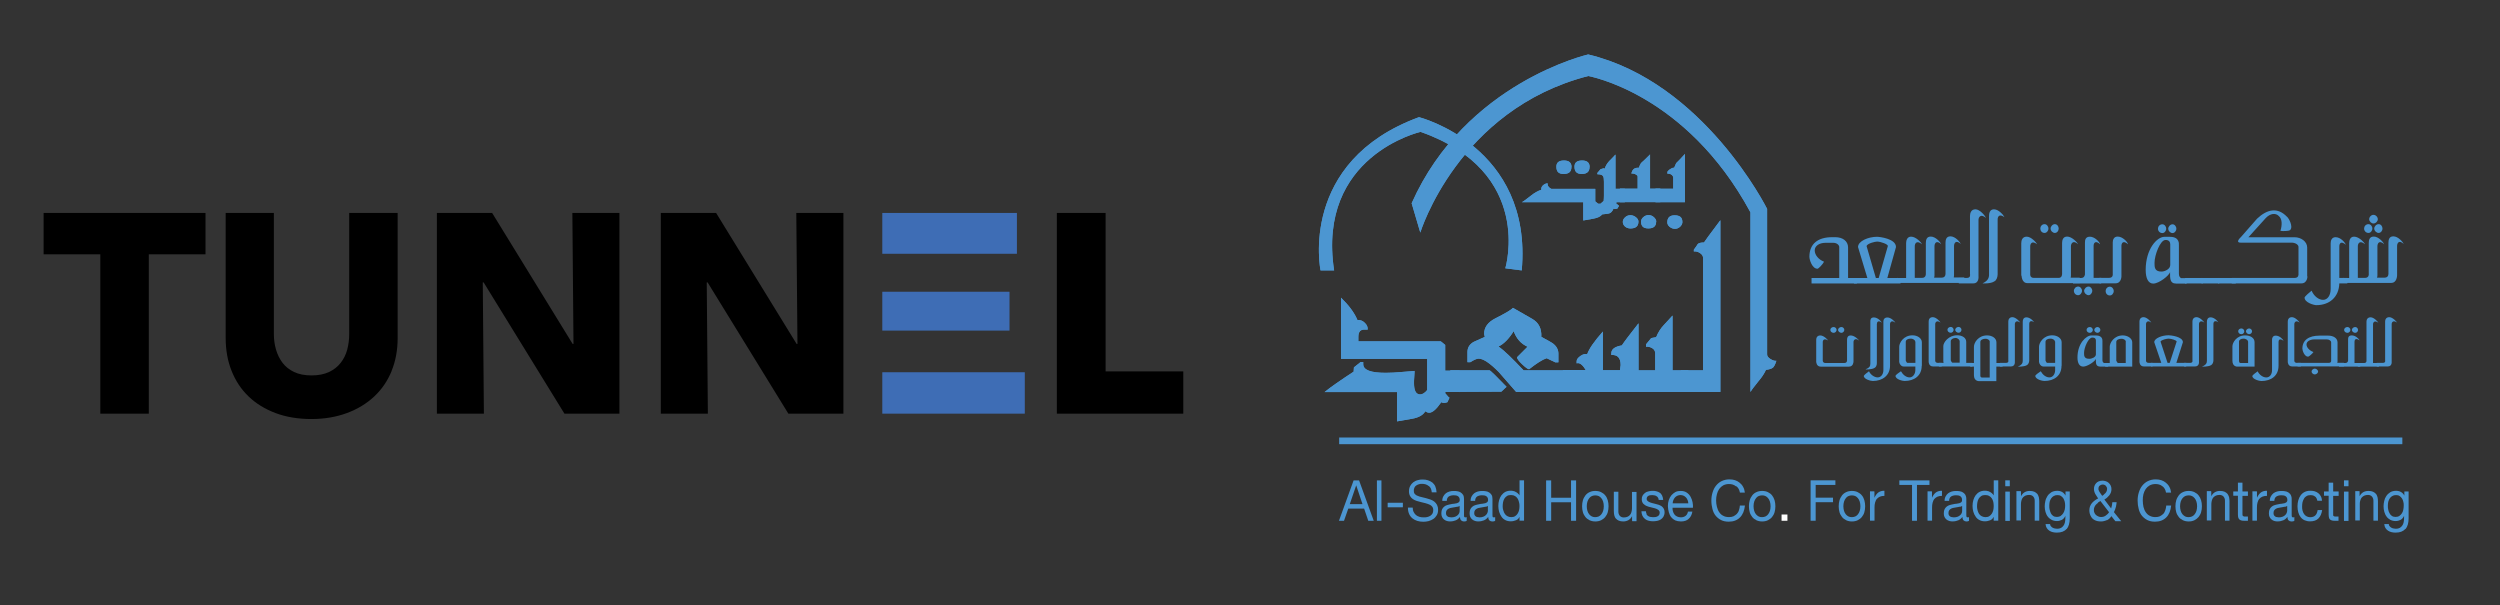 <?xml version="1.0" encoding="UTF-8"?><svg id="Layer_3" xmlns="http://www.w3.org/2000/svg" viewBox="0 0 557.77 135"><rect x="0" y="0" width="557.77" height="135" fill="#333333" stroke="none"/><defs><style>.cls-1,.cls-2,.cls-3,.cls-4{stroke-width:0px;}.cls-2{fill:#4c96d1;}.cls-3{fill:#3e6db5;}.cls-4{fill:#fff;}</style></defs><polygon class="cls-1" points="9.73 47.51 9.73 56.74 22.38 56.74 22.38 92.29 33.2 92.29 33.2 56.74 45.85 56.74 45.85 47.51 9.73 47.51"/><polygon class="cls-1" points="235.79 92.29 235.79 47.51 246.67 47.51 246.67 82.86 264 82.86 264 92.29 235.79 92.29"/><path class="cls-1" d="M87.38,82.77c-.91,2.21-2.2,4.11-3.89,5.69-1.69,1.58-3.72,2.82-6.1,3.7s-5.03,1.33-7.94,1.33-5.61-.44-7.97-1.33-4.37-2.12-6.01-3.7c-1.65-1.58-2.91-3.48-3.79-5.69-.89-2.21-1.33-4.67-1.33-7.37v-27.89h10.75v27.01c0,1.22.16,2.38.48,3.48.32,1.1.8,2.08,1.45,2.94.65.87,1.52,1.55,2.59,2.06,1.07.51,2.37.76,3.89.76s2.82-.26,3.89-.76,1.95-1.19,2.62-2.06c.67-.86,1.16-1.84,1.45-2.94s.44-2.26.44-3.48v-27.01h10.81v27.89c0,2.7-.45,5.15-1.36,7.37"/><polygon class="cls-1" points="125.93 92.29 107.9 63 107.71 63 107.96 92.29 97.47 92.29 97.47 47.51 109.8 47.51 127.76 76.73 127.95 76.73 127.7 47.51 138.2 47.51 138.2 92.29 125.93 92.29"/><polygon class="cls-1" points="175.89 92.29 157.87 63 157.68 63 157.93 92.29 147.43 92.29 147.43 47.51 159.77 47.51 177.73 76.73 177.92 76.73 177.66 47.51 188.17 47.51 188.17 92.29 175.89 92.29"/><rect class="cls-3" x="196.85" y="65.09" width="28.38" height="8.67"/><rect class="cls-3" x="196.85" y="83.05" width="31.79" height="9.24"/><rect class="cls-3" x="196.85" y="47.51" width="30.03" height="9.11"/><rect class="cls-2" x="298.78" y="97.61" width="237.2" height="1.49"/><path class="cls-2" d="M362.52,45.11h-1.87s-.09.21-.06.3c.12.12.33.27.63.51l-.39.63-.57.09-.27-.09c-.24.59-.57.95-.98,1.07-.15.06-.69.12-1.55.21-.33.45-.95.77-1.93.95-.75.15-1.51.27-2.29.41v-4.07h-13.7c.36-.18,1.04-.69,2.05-1.49.8-.63,1.57-1.07,2.29-1.28v-.12c-.03-.33.09-.63.39-.89.3-.27.63-.41,1.01-.45v.18c0,.41.27.77.83,1.07h9.81v2.79l.65.53h.51l.71-.63c.03-.3.06-.71.06-1.22v-3.06c0-.65-.06-1.04-.18-1.22-.15-.3-.57-.45-1.28-.45v-.3l.71-.83.71-.21.24.09c.12-.53.45-1.1.98-1.69.47-.47.95-.95,1.4-1.46v7.64h2.08v3-.03h0ZM350.6,37.26c0,1.04-.57,1.55-1.73,1.55s-1.63-.53-1.63-1.63c0-.92.57-1.37,1.69-1.37s1.69.47,1.69,1.46h-.03,0ZM354.64,37.26c0,1.04-.59,1.55-1.73,1.55s-1.63-.53-1.63-1.63c0-.92.57-1.37,1.69-1.37s1.69.47,1.69,1.46h-.03,0Z"/><path class="cls-2" d="M370.43,42.1v3h-9.01v-3h3.95v-2.71c0-.18-.15-.33-.41-.47s-.51-.21-.71-.21h-.27c.18-.86.65-1.28,1.43-1.28h.24c.06-.24.21-.59.47-1.04.47-.41,1.13-1.04,2.02-1.93v7.64h2.35-.06,0ZM365.55,49.42c0,1.04-.59,1.55-1.79,1.55-.47,0-.86-.15-1.19-.41-.33-.3-.51-.65-.51-1.04s.18-.75.51-1.04c.36-.33.75-.47,1.19-.47s.83.15,1.22.45.57.63.57.98h0ZM369.5,49.45c0,1.01-.57,1.51-1.73,1.51s-1.63-.51-1.63-1.51c0-.39.15-.71.51-1.01.33-.3.71-.45,1.16-.45s.83.15,1.19.47c.36.33.53.65.53,1.01l-.03-.03h0Z"/><path class="cls-2" d="M375.93,45.11h-6.57v-3h3.95v-2.44c0-.3-.15-.53-.41-.71-.27-.18-.57-.24-.89-.21v-.33c0-.18.18-.36.53-.63.36-.24.63-.36.8-.36s.24,0,.18,0c.09-.24.24-.59.45-1.04.45-.41,1.13-1.13,1.96-2.05v10.76h0ZM375.36,49.51c0,.39-.18.75-.51,1.07-.36.33-.75.47-1.16.47s-.83-.15-1.19-.45c-.36-.3-.51-.63-.51-1.01,0-1.01.53-1.55,1.63-1.55,1.16,0,1.73.47,1.73,1.46h0Z"/><path class="cls-2" d="M325.57,87.44h-3.09l-.06.27c.57.69.86,1.01.98,1.01l-.47,1.01c-.57.21-1.01.21-1.37,0-1.07,1.55-1.96,2.35-2.67,2.35-.33,0-.63-.12-.89-.33-.47.83-1.43,1.4-2.91,1.67l-3.39.59v-6.54h-16.17c1.37-1.13,3.54-2.62,6.48-4.55l.06-.95,1.49-1.19h.59v.47c0,1.31,1.67,1.93,5.02,1.93,1.01,0,2.29-.06,3.87-.21,1.57-.15,2.41-.21,2.56-.21,0,.15,0,.53-.06,1.22s-.06,1.19-.06,1.55c0,1.63.45,2.47,1.37,2.47.51,0,1.04-.33,1.57-.98v-6.96h-19.23v-13.64c1.75,1.69,2.97,3.33,3.66,4.97h.21c.53,0,1.04.21,1.49.69.45.45.63.92.59,1.46h-.57c-1.01-.09-1.51.45-1.51,1.61v1.01h18.4l.98.8v5.74h3.18v4.82l-.03-.06h0Z"/><path class="cls-2" d="M336.12,86.31s-.47.39-1.16,1.07l-11.38.06v-4.82h8.74c.24.06,1.49,1.28,3.81,3.69ZM350.6,87.44h-12.34c-2.17-2.5-3.45-3.95-3.87-4.43-1.96-1.99-3.48-3-4.49-3-.41,0-1.04.27-1.87.8h-.63v-2.26c0-.98.45-1.73,1.37-2.26.83-.36,1.67-.75,2.5-1.13l-.15-.65c0-1.49.83-2.62,2.5-3.48,2.29-1.16,3.6-1.93,3.93-2.35,1.43.8,2.85,1.63,4.31,2.47s2.11,2.17,2.02,4.01c1.43.77,2.26,1.22,2.5,1.4.86.63,1.31,1.4,1.31,2.35v1.93h-.69l-1.93-.92c-.92.3-2.23,1.13-3.93,2.47-.27-.03-.8-.41-1.55-1.13s-1.13-1.22-1.13-1.55c.51-.53,1.28-1.31,2.35-2.35-1.46-.65-2.5-1.81-3.09-3.48-1.1,1.75-2.23,2.89-3.39,3.42,1.25.89,3.09,2.67,5.59,5.32h10.7v4.82h-.03Z"/><path class="cls-2" d="M354.35,87.44h-5.65v-4.88h5.65v4.88Z"/><path class="cls-2" d="M376.67,87.44h-22.83v-4.82c-.75-1.25-1.43-1.79-2.08-1.55v-.47c0-.41.3-.8.86-1.19s1.07-.51,1.49-.39c.45-1.25,1.63-2.94,3.51-5.05v8.62h3.81l.15-1.13c0-1.61-.69-2.35-2.08-2.26v-.39c0-.89.77-1.49,2.35-1.75.45-.71,1.69-2.35,3.72-4.93v10.5h3.72v-3.81c0-.47-.21-.86-.65-1.13s-.92-.39-1.4-.33v-.53l1.16-1.4,1.1-.21c.45-1.07,1.01-1.96,1.67-2.65s1.31-1.43,1.99-2.17v12.22h3.51v4.82h.03Z"/><path class="cls-2" d="M383.83,87.44h-8.83v-4.82h4.97v-25.06c0-.45-.24-.8-.69-1.1-.45-.3-.92-.41-1.37-.36v-.39c.33-.45.63-.86.89-1.28.24-.21.69-.33,1.37-.33.15-.27,1.37-1.93,3.66-4.97v38.32-.03h0Z"/><path class="cls-2" d="M390.52,47.34c-14.39-26.61-36.18-30.38-36.18-30.38-29.07,7.49-37.46,34.93-37.46,34.93l-1.93-6.54c11.98-26.93,39.39-33.2,39.39-33.2,25.83,6.18,39.92,34.46,39.92,34.46v32.49c0,.36.24.69.75,1.01.51.3.95.45,1.31.39-.24.77-.47,1.25-.75,1.51-.27.24-.8.41-1.57.51-.36.8-.92,1.67-1.67,2.53-.86,1.07-1.49,1.87-1.79,2.41v-40.1h-.03Z"/><path class="cls-2" d="M297.68,60.33h-3.06s-4.99-24.29,21.97-34.19c0,0,25.39,6.45,22.92,34.19l-3.66-.47s6.51-21.52-18.91-30.44c0,0-23.19,5.29-19.29,30.92h.03Z"/><path class="cls-2" d="M303.22,107.18l3.27,9.01h-1.22l-.92-2.71h-3.54l-.95,2.71h-1.13l3.27-9.01h1.25-.03ZM303.98,112.47l-1.4-4.19h0l-1.43,4.19h2.85-.03Z"/><path class="cls-2" d="M308.21,107.18v9.01h-1.01v-9.01h1.01Z"/><path class="cls-2" d="M312.99,112.17v1.01h-3.39v-1.01h3.39Z"/><path class="cls-2" d="M318.7,108.4c-.36-.3-.83-.45-1.43-.45-.24,0-.47,0-.69.09-.24.06-.41.15-.59.27-.18.12-.33.27-.41.47-.12.21-.15.45-.15.75,0,.27.06.51.24.69.15.18.36.33.63.41.27.12.53.21.86.27s.65.15.98.24c.33.09.65.18.98.3.33.12.63.27.86.45.27.21.45.45.63.75.15.3.24.65.24,1.1,0,.47-.09.89-.3,1.22-.21.33-.45.63-.77.83s-.65.36-1.04.47c-.39.09-.77.15-1.16.15-.47,0-.92-.06-1.34-.18-.41-.12-.8-.33-1.1-.57-.33-.27-.57-.59-.75-.98-.18-.41-.27-.86-.27-1.43h1.07c0,.39.06.71.21.98.12.27.33.51.53.69.21.18.47.3.77.39s.59.12.92.12c.24,0,.51,0,.77-.06s.47-.15.69-.27.36-.3.51-.51c.12-.21.18-.47.18-.8,0-.3-.09-.57-.24-.75-.15-.21-.36-.36-.63-.47s-.53-.21-.86-.3c-.33-.06-.65-.15-.98-.24-.33-.09-.65-.18-.98-.27-.33-.12-.63-.24-.86-.41-.27-.18-.45-.39-.63-.69-.15-.27-.24-.63-.24-1.04,0-.45.09-.83.27-1.19.18-.33.39-.59.69-.83.3-.21.63-.39.98-.47.36-.12.75-.15,1.13-.15.45,0,.83.06,1.19.18s.69.3.98.51c.27.24.51.53.65.89s.24.77.27,1.28h-1.07c-.06-.65-.27-1.13-.65-1.4l-.09-.03h0Z"/><path class="cls-2" d="M326.61,116.33c-.27,0-.47-.09-.63-.24-.15-.15-.24-.41-.24-.77-.27.36-.59.63-.95.77s-.75.24-1.19.24c-.27,0-.53,0-.77-.09-.24-.06-.45-.18-.65-.33-.18-.15-.33-.33-.45-.57-.12-.24-.15-.51-.15-.83,0-.39.06-.69.18-.92s.27-.41.47-.57.41-.27.65-.33.51-.15.75-.18c.27-.06.53-.12.77-.12.24-.03.47-.09.65-.12.18-.06.33-.15.45-.24.12-.12.18-.27.18-.45,0-.24-.03-.41-.12-.57s-.18-.24-.33-.33c-.12-.09-.27-.12-.45-.15-.15,0-.33-.03-.47-.03-.41,0-.77.09-1.07.27-.27.18-.45.51-.45.98h-1.01c0-.41.09-.75.24-1.01s.33-.51.57-.69.51-.3.8-.39c.3-.09.63-.12.95-.12.27,0,.53,0,.8.06.27.03.51.12.75.27.21.12.39.33.53.53.15.24.21.53.21.92v3.36c0,.24,0,.45.03.57,0,.12.12.18.27.18.09,0,.18,0,.3-.06v.83c-.18.12-.41.15-.71.15l.09-.06h0ZM325.21,113.04c-.21.06-.41.09-.65.12-.24.03-.45.06-.69.12-.24.03-.41.09-.63.18-.18.09-.33.21-.45.36s-.18.39-.18.65c0,.18.03.33.09.45.06.12.15.21.27.3s.24.15.39.15c.15.03.3.06.45.06.33,0,.63-.06.86-.15s.41-.21.57-.36c.15-.15.27-.3.33-.47.06-.18.09-.33.09-.47v-1.1s-.3.18-.51.21l.06-.03h0Z"/><path class="cls-2" d="M332.91,116.33c-.27,0-.47-.09-.63-.24-.15-.15-.24-.41-.24-.77-.27.36-.59.63-.95.77s-.77.24-1.19.24c-.27,0-.53,0-.77-.09-.24-.06-.45-.18-.65-.33-.18-.15-.33-.33-.45-.57-.12-.24-.15-.51-.15-.83,0-.39.06-.69.18-.92s.27-.41.47-.57c.18-.15.41-.27.65-.33s.51-.15.77-.18c.27-.06.53-.12.77-.12.24-.03.47-.09.65-.12.18-.06.33-.15.45-.24.12-.12.18-.27.18-.45,0-.24-.03-.41-.12-.57s-.18-.24-.33-.33c-.12-.09-.27-.12-.45-.15-.15,0-.33-.03-.47-.03-.41,0-.77.09-1.07.27-.27.18-.45.51-.45.98h-1.01c0-.41.09-.75.24-1.01s.33-.51.57-.69.51-.3.8-.39c.3-.09.63-.12.95-.12.27,0,.53,0,.83.06.27.03.51.12.75.27.21.12.39.33.53.53.15.24.21.53.21.92v3.36c0,.24,0,.45.03.57,0,.12.12.18.27.18.09,0,.18,0,.3-.06v.83c-.18.12-.41.15-.71.15l.03-.06h0ZM331.51,113.04c-.21.06-.41.09-.65.12-.21.03-.45.06-.69.12-.24.03-.45.09-.63.18-.18.09-.33.21-.45.36s-.18.39-.18.65c0,.18.03.33.09.45.06.12.15.21.27.3s.24.15.39.15c.15.03.3.06.45.06.33,0,.63-.06.83-.15.24-.09.41-.21.57-.36.15-.15.27-.3.33-.47.06-.18.12-.33.12-.47v-1.1s-.3.18-.51.21l.06-.03h0Z"/><path class="cls-2" d="M339.01,116.19v-.89h0c-.15.36-.41.63-.77.77s-.75.24-1.16.24c-.47,0-.89-.09-1.22-.27-.36-.18-.63-.41-.86-.75s-.41-.69-.53-1.1-.18-.86-.18-1.31.06-.89.18-1.31c.12-.41.3-.77.51-1.07.24-.3.53-.57.86-.75.36-.18.75-.27,1.22-.27.15,0,.33,0,.51.06.18,0,.36.09.53.18.18.09.36.18.51.33.15.12.3.3.41.47h0v-3.36h1.01v9.01h-1.01ZM335.41,113.87c.06.3.18.53.33.77s.36.41.59.53.51.21.83.21.63-.06.86-.21.41-.33.57-.57c.15-.24.27-.51.33-.8.06-.3.09-.59.09-.89,0-.33-.03-.63-.12-.92-.06-.3-.18-.57-.33-.8-.15-.24-.36-.41-.59-.53-.24-.15-.53-.21-.89-.21s-.63.06-.86.21-.41.33-.57.57c-.15.24-.24.51-.3.8-.06.3-.09.63-.09.92s.03.59.12.89l.03.03h0Z"/><path class="cls-2" d="M346.08,107.18v3.87h4.43v-3.87h1.13v9.01h-1.13v-4.13h-4.43v4.13h-1.13v-9.01h1.13Z"/><path class="cls-2" d="M353.16,111.61c.12-.41.33-.77.57-1.1.24-.3.57-.57.92-.71.36-.18.8-.27,1.28-.27s.92.09,1.28.27.69.41.92.71c.27.3.45.69.57,1.1s.18.86.18,1.34-.06.92-.18,1.34c-.12.41-.33.77-.57,1.07-.24.3-.57.53-.92.71-.36.18-.8.27-1.28.27s-.89-.09-1.28-.27c-.36-.18-.69-.41-.92-.71-.24-.3-.45-.65-.57-1.07s-.18-.86-.18-1.34.06-.92.18-1.34ZM354.17,113.99c.09.3.24.57.41.77s.36.36.59.47.47.15.75.15.51-.06.75-.15c.24-.12.45-.27.59-.47.18-.21.3-.47.41-.77.09-.3.15-.65.15-1.04s-.06-.75-.15-1.04c-.09-.3-.24-.57-.41-.77s-.39-.39-.59-.47-.47-.15-.75-.15-.51.06-.75.15c-.24.12-.45.27-.59.47-.18.21-.3.47-.41.77-.09.3-.15.65-.15,1.04s.06.75.15,1.04Z"/><path class="cls-2" d="M364.13,116.19v-1.04h0c-.21.41-.47.69-.8.89-.33.18-.71.3-1.16.3-.39,0-.75-.06-1.01-.18s-.47-.27-.65-.47-.27-.45-.36-.75c-.06-.3-.09-.63-.09-.95v-4.28h1.01v4.43c0,.39.12.71.33.95.21.24.53.36.89.36.3,0,.57-.06.8-.15s.41-.24.57-.41c.15-.18.27-.39.33-.65s.12-.51.12-.8v-3.69h1.01v6.54h-.95l-.03-.09h0Z"/><path class="cls-2" d="M367.34,114.73c.09.15.21.3.36.39.15.09.33.18.51.21s.39.06.59.06c.15,0,.33,0,.51-.03.18,0,.33-.09.47-.15s.27-.15.36-.3c.09-.12.15-.3.15-.51,0-.27-.09-.47-.3-.63s-.45-.27-.75-.36-.63-.18-.95-.24c-.36-.06-.65-.18-.95-.3-.3-.12-.53-.33-.75-.53-.18-.24-.3-.57-.3-.98,0-.33.06-.59.21-.83.15-.24.33-.41.53-.57s.45-.27.75-.33c.27-.06.53-.12.8-.12.36,0,.65,0,.95.09.3.06.53.18.77.33s.39.36.53.63c.12.27.21.59.24.98h-1.01c0-.21-.06-.39-.15-.51-.09-.15-.21-.27-.33-.33-.12-.09-.27-.15-.45-.18-.15-.03-.33-.06-.47-.06s-.3,0-.45.03c-.15,0-.3.06-.41.12-.12.06-.24.15-.3.27s-.12.24-.12.41.06.33.18.45.27.21.47.3c.18.09.39.15.63.21l.71.18c.24.06.51.12.75.21s.45.21.63.33c.18.15.33.33.45.53s.18.47.18.77c0,.39-.09.71-.24.98s-.36.47-.59.63-.53.27-.83.33-.63.09-.92.09c-.33,0-.65-.03-.98-.12-.3-.06-.57-.21-.8-.39s-.41-.39-.57-.69c-.15-.3-.21-.63-.24-1.04h1.01c0,.24.06.45.15.59l-.03.06v.02Z"/><path class="cls-2" d="M376.76,115.77c-.45.39-1.01.57-1.73.57-.47,0-.92-.09-1.28-.24-.36-.18-.65-.41-.89-.71s-.41-.69-.53-1.1-.18-.89-.21-1.37c0-.51.06-.95.21-1.37s.33-.77.59-1.07c.27-.3.57-.53.89-.71.36-.18.75-.24,1.16-.24.53,0,.98.12,1.34.36s.63.53.86.92c.21.39.36.77.45,1.22s.12.86.09,1.25h-4.55c0,.3,0,.57.09.8.06.27.18.47.33.69.15.21.36.36.59.47s.53.18.86.18c.41,0,.77-.12,1.04-.33s.45-.53.53-.95h.98c-.12.75-.41,1.28-.89,1.67l.06-.03h0ZM376.52,111.58c-.09-.24-.21-.41-.36-.59-.15-.15-.33-.3-.53-.39s-.45-.15-.69-.15-.51.06-.71.15-.39.24-.53.39c-.15.18-.27.36-.36.59-.09.21-.15.45-.15.71h3.48c0-.24-.06-.51-.15-.71h0Z"/><path class="cls-2" d="M387.25,108.46c-.41-.33-.92-.47-1.51-.47-.51,0-.92.12-1.28.3-.36.21-.65.47-.89.8-.24.36-.41.75-.51,1.16-.12.45-.18.89-.18,1.37,0,.51.06,1.01.18,1.46s.27.86.51,1.19c.24.36.53.63.89.8.36.21.8.3,1.31.3.36,0,.69-.06.98-.18.3-.15.53-.33.75-.53.21-.24.39-.51.47-.83.12-.33.18-.65.21-1.04h1.13c-.12,1.13-.47,2.02-1.1,2.65s-1.46.95-2.53.95c-.65,0-1.22-.12-1.69-.36s-.89-.57-1.22-.98c-.33-.41-.57-.92-.71-1.49s-.24-1.19-.24-1.85.09-1.28.27-1.85.41-1.07.77-1.51c.33-.41.75-.77,1.25-1.01s1.07-.39,1.73-.39c.45,0,.86.06,1.25.18s.75.33,1.04.57c.3.24.57.53.77.92.21.36.33.77.39,1.28h-1.1c-.12-.65-.39-1.13-.83-1.43h-.09,0Z"/><path class="cls-2" d="M390.38,111.61c.12-.41.33-.77.57-1.1.24-.3.57-.57.92-.71.36-.18.8-.27,1.28-.27s.92.09,1.28.27.69.41.92.71c.24.3.45.69.57,1.1.12.41.18.86.18,1.34s-.06.92-.18,1.34-.33.77-.57,1.07c-.24.3-.57.53-.92.71-.36.18-.8.27-1.28.27s-.89-.09-1.28-.27c-.36-.18-.69-.41-.92-.71-.24-.3-.45-.65-.57-1.07-.12-.41-.18-.86-.18-1.34s.06-.92.18-1.34h0ZM391.38,113.99c.09.3.24.57.41.77.18.21.39.36.59.47.24.12.47.15.75.15s.51-.06.75-.15c.24-.12.45-.27.59-.47.18-.21.3-.47.41-.77.09-.3.15-.65.15-1.04s-.06-.75-.15-1.04-.24-.57-.41-.77c-.18-.21-.39-.39-.59-.47-.24-.12-.47-.15-.75-.15s-.51.06-.75.15-.45.27-.59.47c-.18.21-.3.47-.41.77-.09.3-.15.65-.15,1.04s.06.75.15,1.04h0Z"/><path class="cls-4" d="M398.79,114.79v1.4h-1.31v-1.4h1.31Z"/><path class="cls-2" d="M409.49,107.18v1.01h-4.4v2.85h3.87v1.01h-3.87v4.13h-1.13v-9.01h5.53,0Z"/><path class="cls-2" d="M410.41,111.61c.12-.41.33-.77.57-1.1.24-.3.57-.57.92-.71.36-.18.8-.27,1.28-.27s.92.09,1.28.27.69.41.92.71c.27.3.45.69.57,1.1.12.41.18.86.18,1.34s-.06.92-.18,1.34-.33.77-.57,1.07c-.24.3-.57.53-.92.71-.36.18-.8.27-1.28.27s-.89-.09-1.28-.27c-.36-.18-.69-.41-.92-.71s-.45-.65-.57-1.07c-.12-.41-.18-.86-.18-1.34s.06-.92.18-1.34ZM411.42,113.99c.09.3.24.57.41.77.18.21.36.36.59.47s.47.15.75.15.51-.06.75-.15c.24-.12.45-.27.59-.47.18-.21.3-.47.41-.77.09-.3.15-.65.15-1.04s-.06-.75-.15-1.04-.24-.57-.41-.77c-.18-.21-.39-.39-.59-.47s-.47-.15-.75-.15-.51.06-.75.15-.45.27-.59.47c-.18.21-.3.47-.41.77-.09.3-.15.65-.15,1.04s.06.75.15,1.04Z"/><path class="cls-2" d="M418.2,109.68v1.37h0c.24-.53.53-.92.89-1.19.36-.24.8-.39,1.34-.36v1.13c-.39,0-.75.06-1.01.18s-.51.3-.69.51-.3.51-.39.83-.12.69-.12,1.1v2.91h-1.01v-6.54h.95l.03.06h0Z"/><path class="cls-2" d="M423.76,108.19v-1.01h6.72v1.01h-2.79v8h-1.1v-8h-2.83,0Z"/><path class="cls-2" d="M431.04,109.68v1.37h0c.24-.53.53-.92.89-1.19.36-.24.8-.39,1.34-.36v1.13c-.39,0-.75.06-1.01.18s-.51.3-.69.51-.3.51-.39.83-.12.69-.12,1.1v2.91h-1.01v-6.54h.95l.03.06h0Z"/><path class="cls-2" d="M438.71,116.33c-.27,0-.47-.09-.63-.24s-.24-.41-.24-.77c-.27.36-.59.63-.95.77s-.75.24-1.19.24c-.27,0-.53,0-.77-.09-.24-.06-.45-.18-.65-.33-.18-.15-.33-.33-.45-.57-.12-.24-.15-.51-.15-.83,0-.39.06-.69.18-.92s.27-.41.47-.57.41-.27.65-.33.51-.15.75-.18c.27-.06.53-.12.77-.12.24-.03.47-.09.65-.12.18-.06.33-.15.45-.24.12-.12.15-.27.15-.45,0-.24-.03-.41-.12-.57-.09-.15-.18-.24-.33-.33-.12-.09-.27-.12-.45-.15-.15,0-.33-.03-.47-.03-.41,0-.77.09-1.07.27-.27.18-.45.51-.45.98h-1.01c0-.41.09-.75.24-1.01.15-.27.33-.51.57-.69.24-.18.51-.3.8-.39.3-.09.63-.12.95-.12.27,0,.53,0,.8.06.27.03.51.12.75.27.21.12.39.33.53.53.12.24.21.53.21.92v3.36c0,.24,0,.45.03.57s.12.18.27.18c.09,0,.18,0,.3-.06v.83c-.18.12-.41.15-.71.15l.12-.06h0ZM437.32,113.04c-.21.06-.41.09-.65.12-.24.03-.45.06-.69.12-.24.03-.41.09-.63.18-.18.09-.33.21-.45.36s-.18.39-.18.65c0,.18.03.33.09.45s.15.21.27.3.24.15.39.15c.15.03.3.06.45.06.33,0,.63-.06.86-.15s.41-.21.57-.36.27-.3.33-.47.09-.33.09-.47v-1.1s-.3.18-.47.21l.03-.03h0Z"/><path class="cls-2" d="M444.81,116.19v-.89h0c-.18.36-.41.63-.77.77s-.75.24-1.16.24c-.47,0-.89-.09-1.22-.27-.36-.18-.65-.41-.86-.75-.24-.33-.41-.69-.53-1.1s-.18-.86-.18-1.31.06-.89.18-1.31.3-.77.51-1.07c.24-.3.51-.57.86-.75.36-.18.75-.27,1.22-.27.15,0,.33,0,.51.06.18,0,.36.09.53.18.18.09.36.18.51.33.15.12.3.3.41.47h0v-3.36h1.01v9.01h-1.01ZM441.21,113.87c.09.3.18.53.33.77.15.24.36.41.59.53s.53.21.83.21c.33,0,.63-.06.86-.21s.41-.33.57-.57c.15-.24.27-.51.33-.8.06-.3.09-.59.09-.89,0-.33-.03-.63-.09-.92-.06-.3-.18-.57-.33-.8s-.36-.41-.59-.53c-.24-.15-.53-.21-.89-.21s-.63.06-.86.21-.41.33-.57.57c-.15.24-.24.51-.3.8-.06.3-.09.63-.09.92s.03.59.12.89v.03Z"/><path class="cls-2" d="M447.39,108.48v-1.31h1.01v1.31h-1.01ZM448.41,109.68v6.54h-1.01v-6.54h1.01Z"/><path class="cls-2" d="M450.9,109.68v1.04h0c.41-.8,1.07-1.19,1.96-1.19.39,0,.75.06,1.01.18s.47.27.65.47.27.47.36.75c.06.3.09.63.09.95v4.28h-1.01v-4.43c0-.41-.12-.71-.33-.95-.21-.24-.53-.36-.92-.36-.3,0-.57.06-.8.15-.24.12-.41.24-.57.41-.15.18-.27.39-.33.65-.06.24-.12.51-.12.8v3.69h-1.01v-6.54h.95l.06.09h0Z"/><path class="cls-2" d="M461.04,118.03c-.45.53-1.16.8-2.14.8-.3,0-.57-.03-.86-.09-.3-.06-.57-.18-.8-.33s-.45-.36-.59-.59-.24-.53-.27-.89h1.01c0,.18.06.36.18.47.12.15.24.24.39.33s.33.15.51.18c.18.03.36.06.51.06.33,0,.59-.06.83-.18s.41-.3.57-.51.27-.47.33-.77.09-.65.09-1.01v-.41h0c-.18.41-.45.71-.77.89-.36.18-.71.27-1.1.27-.45,0-.86-.09-1.19-.27s-.63-.41-.86-.71c-.24-.3-.39-.65-.51-1.04-.12-.41-.18-.83-.18-1.28,0-.39.06-.77.15-1.19s.27-.77.47-1.1.51-.59.86-.83c.36-.21.8-.33,1.34-.33.39,0,.75.09,1.07.27s.57.45.75.8h0v-.92h.95v5.98c0,1.07-.24,1.87-.69,2.41h-.04ZM459.76,115.09c.24-.15.41-.36.57-.59s.24-.51.33-.8c.06-.3.09-.59.09-.92,0-.3-.03-.57-.09-.83s-.18-.53-.3-.75c-.15-.21-.33-.41-.53-.53-.21-.15-.47-.21-.8-.21s-.59.06-.83.21c-.24.12-.41.3-.57.53-.15.21-.27.47-.33.75-.06.3-.09.59-.09.89s0,.59.09.89.15.57.27.8.3.45.53.59c.21.15.51.21.83.21s.59-.09.83-.21v-.03h0Z"/><path class="cls-2" d="M470.11,116.01c-.45.21-.89.33-1.34.33-.57,0-1.01-.09-1.37-.27s-.63-.41-.8-.69-.3-.53-.36-.8-.09-.51-.09-.69c0-.36.06-.65.15-.92.12-.27.24-.51.41-.71.18-.21.39-.41.63-.59s.51-.33.77-.47c-.12-.18-.24-.36-.33-.51-.12-.15-.21-.33-.3-.47s-.15-.33-.21-.51-.09-.39-.09-.63.03-.47.12-.69c.09-.24.21-.41.36-.59s.36-.3.59-.41c.24-.09.51-.15.8-.15.27,0,.51.03.75.12.27.09.47.18.65.36.18.15.33.36.45.59s.18.51.18.8c0,.27-.03.51-.12.75-.09.24-.21.45-.36.65-.15.18-.33.36-.51.53-.18.15-.39.3-.59.41l1.51,1.99c.15-.47.24-.92.27-1.4h.95c0,.27-.06.51-.09.69,0,.18-.06.36-.12.53-.03.15-.09.33-.15.47s-.15.33-.24.53l1.63,2.02h-1.31l-.89-1.13c-.24.41-.59.75-1.04.95l.06-.12h0ZM468.08,112.2c-.18.12-.33.27-.47.41s-.24.33-.33.53-.12.41-.12.69c0,.24.06.45.15.63.09.18.21.36.36.47s.33.24.51.3c.21.09.39.12.59.12.39,0,.71-.09,1.01-.3s.57-.45.77-.77l-1.93-2.5c-.21.12-.39.24-.57.36l.03.06ZM469.36,110.36s.24-.21.36-.33c.12-.12.21-.27.27-.41s.12-.33.12-.53c0-.27-.09-.47-.27-.69-.18-.18-.41-.3-.71-.3-.24,0-.45.09-.65.24-.21.15-.3.41-.3.71,0,.12,0,.27.09.41.06.12.12.27.21.39s.18.27.27.39.18.27.27.39c.12-.09.24-.18.39-.27h-.03Z"/><path class="cls-2" d="M482.41,108.46c-.41-.33-.92-.47-1.51-.47-.51,0-.92.12-1.28.3-.36.21-.65.47-.89.8-.24.36-.39.75-.51,1.16-.12.45-.15.89-.15,1.37,0,.51.06,1.01.15,1.46.12.45.27.86.51,1.19.24.36.53.63.89.8.36.21.8.3,1.28.3.39,0,.69-.06.98-.18.3-.15.53-.33.75-.53s.36-.51.47-.83.18-.65.21-1.04h1.1c-.12,1.13-.47,2.02-1.1,2.65s-1.46.95-2.53.95c-.65,0-1.22-.12-1.69-.36s-.89-.57-1.22-.98-.57-.92-.71-1.49c-.15-.57-.24-1.19-.24-1.85s.09-1.28.27-1.85.41-1.07.77-1.51c.33-.41.75-.77,1.25-1.01s1.07-.39,1.73-.39c.45,0,.86.06,1.25.18s.75.33,1.04.57.57.53.77.92c.21.36.33.77.39,1.28h-1.13c-.12-.65-.39-1.13-.83-1.43h0Z"/><path class="cls-2" d="M485.54,111.61c.12-.41.33-.77.57-1.1.24-.3.57-.57.92-.71.36-.18.8-.27,1.28-.27s.92.09,1.28.27.69.41.92.71c.24.3.45.69.57,1.1s.18.86.18,1.34-.06.92-.18,1.34-.33.77-.57,1.07c-.27.3-.57.53-.92.71-.36.18-.8.27-1.28.27s-.89-.09-1.28-.27c-.36-.18-.69-.41-.92-.71s-.45-.65-.57-1.07-.18-.86-.18-1.34.06-.92.18-1.34ZM486.54,113.99c.09.3.24.57.41.77s.39.36.59.47c.24.12.47.15.75.15s.51-.06.75-.15c.24-.12.45-.27.59-.47.18-.21.3-.47.41-.77.09-.3.15-.65.15-1.04s-.06-.75-.15-1.04c-.09-.3-.24-.57-.41-.77s-.39-.39-.59-.47c-.24-.12-.47-.15-.75-.15s-.51.06-.75.15c-.24.12-.41.27-.59.47s-.3.47-.41.77c-.09.3-.15.65-.15,1.04s.06.75.15,1.04Z"/><path class="cls-2" d="M493.35,109.68v1.04h0c.41-.8,1.07-1.19,1.96-1.19.39,0,.75.06,1.01.18s.47.27.65.47c.15.21.27.47.36.75.06.3.09.63.09.95v4.28h-1.01v-4.43c0-.41-.12-.71-.33-.95-.21-.24-.53-.36-.89-.36-.3,0-.57.06-.8.15-.24.12-.41.24-.57.41-.15.18-.27.39-.33.65-.06.24-.12.51-.12.8v3.69h-1.01v-6.54h.95l.03.09h0Z"/><path class="cls-2" d="M501.53,109.68v.95h-1.22v4.04s0,.24.03.3c0,.09.06.12.12.18.06.03.12.06.24.09h.83v.95h-.77c-.27,0-.47,0-.65-.06-.18-.03-.33-.12-.45-.21s-.21-.24-.27-.41c-.06-.18-.09-.41-.09-.75v-4.16h-1.04v-.95h1.04v-1.96h1.01v1.96h1.22v.03h0Z"/><path class="cls-2" d="M503.55,109.68v1.37h0c.24-.53.53-.92.89-1.19.36-.24.8-.39,1.34-.36v1.13c-.41,0-.75.06-1.04.18-.27.12-.51.3-.69.51-.18.21-.3.51-.39.83s-.12.69-.12,1.1v2.91h-1.01v-6.54h.95l.06.06h0Z"/><path class="cls-2" d="M511.22,116.33c-.27,0-.47-.09-.63-.24s-.24-.41-.24-.77c-.27.36-.59.63-.95.77s-.77.24-1.19.24c-.27,0-.53,0-.77-.09-.24-.06-.45-.18-.63-.33s-.33-.33-.45-.57c-.12-.24-.15-.51-.15-.83,0-.39.06-.69.18-.92s.27-.41.47-.57c.18-.15.41-.27.65-.33s.51-.15.77-.18c.27-.06.53-.12.77-.12.24-.03.47-.09.65-.12.18-.06.33-.15.45-.24.12-.12.18-.27.18-.45,0-.24-.03-.41-.12-.57s-.18-.24-.33-.33c-.12-.09-.27-.12-.45-.15-.15,0-.33-.03-.47-.03-.41,0-.77.09-1.07.27s-.45.51-.47.98h-1.01c0-.41.09-.75.24-1.01s.33-.51.57-.69.51-.3.8-.39c.3-.09.63-.12.95-.12.27,0,.53,0,.83.06.27.03.51.12.75.27.21.12.39.33.53.53.12.24.21.53.21.92v3.36c0,.24,0,.45.03.57s.12.18.27.18c.09,0,.18,0,.3-.06v.83c-.18.12-.41.15-.71.15l.03-.06h0ZM509.82,113.04c-.21.06-.41.09-.63.12-.24.03-.45.06-.69.12-.24.03-.45.09-.63.18-.18.09-.33.21-.45.36s-.18.39-.18.65c0,.18.03.33.09.45s.15.21.27.3c.12.09.24.15.39.15.15.03.3.06.45.06.33,0,.63-.06.83-.15.24-.09.41-.21.57-.36s.27-.3.33-.47c.06-.18.12-.33.12-.47v-1.1s-.3.18-.51.21l.03-.03h0Z"/><path class="cls-2" d="M516.51,110.8c-.24-.24-.59-.33-1.01-.33-.36,0-.65.06-.89.21s-.45.33-.57.57c-.15.24-.24.51-.33.8-.06.3-.09.63-.09.95,0,.3,0,.59.09.89.06.3.18.53.33.77.15.21.33.41.57.53s.51.21.8.21c.51,0,.89-.15,1.16-.41s.45-.69.51-1.19h1.01c-.12.8-.39,1.43-.83,1.87s-1.07.65-1.85.65c-.47,0-.86-.09-1.22-.24s-.65-.39-.89-.69-.41-.65-.53-1.07-.18-.86-.18-1.34.06-.95.18-1.37.3-.8.53-1.1c.24-.33.53-.57.89-.75s.77-.27,1.25-.27c.36,0,.69.03.98.12.3.09.57.24.8.41.24.18.41.41.57.69s.24.63.27,1.01h-1.04c-.09-.41-.24-.75-.51-.95h0Z"/><path class="cls-2" d="M521.77,109.68v.95h-1.22v4.34c0,.09.06.12.12.18.06.03.12.06.24.09h.83v.95h-.77c-.27,0-.47,0-.65-.06-.18-.03-.33-.12-.45-.21s-.21-.24-.24-.41c-.06-.18-.09-.41-.09-.75v-4.16h-1.04v-.95h1.04v-1.96h1.01v1.96h1.22v.03h0Z"/><path class="cls-2" d="M522.96,108.48v-1.31h1.01v1.31h-1.01ZM523.97,109.68v6.54h-1.01v-6.54h1.01Z"/><path class="cls-2" d="M526.44,109.68v1.04h0c.41-.8,1.07-1.19,1.99-1.19.39,0,.75.06,1.01.18s.47.27.65.47.27.47.36.75c.06.3.09.63.09.95v4.28h-1.01v-4.43c0-.41-.12-.71-.33-.95-.21-.24-.51-.36-.89-.36-.3,0-.57.06-.8.15-.24.12-.41.24-.57.41-.15.18-.27.39-.33.65-.09.24-.12.51-.12.8v3.69h-1.01v-6.54h.95v.09h0Z"/><path class="cls-2" d="M536.61,118.03c-.45.53-1.16.8-2.14.8-.3,0-.57-.03-.86-.09s-.57-.18-.8-.33c-.24-.15-.45-.36-.59-.59-.15-.24-.24-.53-.27-.89h1.01c0,.18.06.36.18.47.12.15.24.24.39.33s.33.15.51.18c.18.03.36.06.51.06.33,0,.59-.06.83-.18s.41-.3.57-.51.27-.47.33-.77.09-.65.09-1.01v-.41h0c-.18.41-.45.71-.77.89-.36.18-.71.27-1.1.27-.45,0-.86-.09-1.19-.27s-.63-.41-.83-.71c-.24-.3-.39-.65-.51-1.04-.12-.41-.18-.83-.18-1.28,0-.39.06-.77.15-1.19s.24-.77.47-1.1c.21-.33.51-.59.86-.83.36-.21.8-.33,1.34-.33.39,0,.75.09,1.07.27s.57.45.75.8h0v-.92h.95v5.98c0,1.07-.24,1.87-.69,2.41h-.07ZM535.33,115.09c.24-.15.41-.36.57-.59s.24-.51.3-.8c.06-.3.09-.59.09-.92,0-.3,0-.57-.09-.83-.06-.27-.15-.53-.3-.75-.15-.21-.33-.41-.53-.53-.21-.15-.47-.21-.8-.21s-.59.06-.83.21c-.24.12-.41.3-.57.53-.15.21-.24.47-.33.75-.06.3-.09.59-.09.89s0,.59.09.89c.06.3.15.57.3.8.12.24.3.45.53.59.21.15.51.21.83.21s.63-.09.83-.21v-.03h0Z"/><path class="cls-2" d="M404.17,62.02h6.18v-6.9c0-.39-.47-.95-1.34-.95h-1.69c-1.46,0-2.44.71-2.44,1.69,0,1.04.86,2.05,2.08,2.53-.21.47-1.22,1.57-1.46,1.57-1.22,0-1.81-2.05-1.81-2.67,0-2.91,1.93-4.37,5.05-4.37h.75c1.61,0,2.83.86,2.83,2.29v6.81h1.96v1.22h-10.11v-1.22h0Z"/><path class="cls-2" d="M413.65,62.02h2.97l-2.08-6.9c0-1.34,2.29-2.29,4.25-2.29.47,0,4.22.39,4.22,2.29l-1.93,6.9h2.94v1.22h-10.38v-1.22ZM418.56,62.02h.59l2.05-7.14c0-.39-1.57-.98-2.41-.98-.39,0-2.08.36-2.35.98l2.08,7.14h.03Z"/><path class="cls-2" d="M423.34,62.02h1.93v-7.76c0-.63.24-1.46,1.1-1.46,1.1,0,2.29,1.31,2.44,1.69-1.22-.98-1.61-.15-1.61.47v7.04h1.61c.98,0,.86-.98.86-.98v-6.78c0-.63.12-1.46,1.1-1.46,1.1,0,2.2,1.31,2.32,1.69-1.1-.98-1.49-.15-1.49.47v6.54s0,.24-.09.47h1.69c.98,0,.86-.98.86-.98v-6.78c0-.63.12-1.46,1.1-1.46,1.1,0,2.17,1.31,2.29,1.69-1.1-.98-1.49-.15-1.49.47v6.54s0,.24-.06.47h2.35v1.22h-14.9v-1.22l-.03.06v.02Z"/><path class="cls-2" d="M443.05,48.59c-1.13-.95-1.63-.15-1.63.47v12.6s.18,1.57-1.19,1.57h-3.21v-1.22h1.79c.95,0,.71-.86.71-.86v-12.96c0-.59.21-1.49,1.22-1.49s2.17,1.49,2.32,1.85v.03h0Z"/><path class="cls-2" d="M447.15,48.43c-1.07-.8-1.46-.09-1.46.51v12.25c0,.59-.24,1.34-.71,1.57-.83.59-2.67.47-2.67.47,1.22-.59,1.46-1.22,1.46-1.96v-13.08c0-.59.15-1.49,1.1-1.49,1.1,0,2.17,1.37,2.29,1.69v.03h0Z"/><path class="cls-2" d="M450.96,61.54v-7.28c0-.63.24-1.46,1.22-1.46s2.17,1.31,2.29,1.69c-1.07-.86-1.51-.15-1.51.47v6.06s-.18.98.8.98h5.62c.77-.06.69-.98.69-.98v-6.78c0-.63.18-1.46,1.13-1.46,1.04,0,2.29,1.31,2.41,1.69-1.07-.98-1.57-.15-1.57.47v6.54s0,.24-.06.47h2.02v1.22h-11.66c-1.31,0-1.31-1.69-1.31-1.69l-.06.03h0ZM455.21,50.99c0-.47.36-.98.95-.98.47,0,.86.47.86.98s-.39.98-.86.98c-.59,0-.95-.47-.95-.98ZM457.5,50.99c0-.47.45-.98.95-.98s.86.47.86.98-.36.98-.86.98c-.47,0-.95-.47-.95-.98Z"/><path class="cls-2" d="M468.8,63.24h-6.3v-1.22h1.81c.86,0,.86-.86.86-.86v-7.04c0-.59.12-1.31,1.1-1.31,1.1,0,2.17,1.19,2.29,1.69-1.07-.98-1.46-.24-1.46.33v7.16h1.69v1.25h0ZM462.7,64.88c0-.45.39-.95.95-.95.47,0,.86.47.86.95s-.39.98-.86.98c-.57,0-.95-.47-.95-.98ZM464.99,64.88c0-.45.47-.95.98-.95.45,0,.83.47.83.95s-.39.98-.83.98c-.47,0-.98-.47-.98-.98Z"/><path class="cls-2" d="M474.77,54.5c-1.07-.98-1.46-.24-1.46.33v6.81s0,1.57-1.31,1.57h-3.6v-1.22h2.17c.95,0,.8-.86.8-.86v-7.04c0-.59.24-1.31,1.1-1.31,1.1,0,2.2,1.19,2.29,1.69v.03h0ZM469.78,64.94c0-.47.36-.98.95-.98.47,0,.86.47.86.98s-.39.98-.86.98c-.59,0-.95-.47-.95-.98Z"/><path class="cls-2" d="M486.13,54.62v6.45c0,.59.24.83.47.98h1.25v1.22h-2.32c-1.46,0-1.37-1.19-1.37-2.59-.15.77-2.47,2.59-3.75,2.59-1.1,0-1.69-1.13-1.69-3.06,0-4.7,2.56-7.37,4.16-7.37h1.31c2.2,0,1.93,1.79,1.93,1.79h0ZM484.2,59.26v-4.73c0-1.13-1.1-.98-1.1-.98-1.1,0-2.41,3.27-2.41,5.11,0,.95,0,1.93,1.55,1.93.83,0,1.93-.63,1.93-1.34h.03ZM481.46,51.02c0-.47.36-.98.98-.98.47,0,.86.47.86.98s-.39.98-.86.98c-.59,0-.98-.47-.98-.98ZM483.75,51.02c0-.47.47-.98.95-.98s.86.47.86.98-.39.98-.86.98-.95-.47-.95-.98Z"/><path class="cls-2" d="M491.45,62.02v1.22h-3.95v-1.22h3.95Z"/><path class="cls-2" d="M495.13,62.02v1.22h-3.95v-1.22h3.95Z"/><path class="cls-2" d="M498.82,62.02v1.22h-3.95v-1.22h3.95Z"/><path class="cls-2" d="M514.81,61.66s0,1.57-1.37,1.57h-15.52v-1.22h14.03c.98,0,.86-.86.86-.86v-6.06c0-.39-.47-.86-1.37-.95h-11.5c-1.37,0,0-1.22,0-1.22l3.63-4.13c2.29-2.17,4.61-2.56,6.63-.47.47.33,1.49,2.29.75,3-.27.27-1.73.27-2.17.18.45-1.4.36-2.71-.36-3.3-.71-.75-1.93-.59-2.91.45l-3.87,4.28h10.28c1.49,0,2.83.98,2.83,2.29v6.45h.06,0Z"/><path class="cls-2" d="M516.84,68.09c-.59,0-2.67-.59-2.67-1.69,0-.24,1.1-1.19,1.57-1.55.51,1.22,1.57,2.05,2.56,2.05s1.69-.98,1.69-2.44v-10.2c0-.59.24-1.34,1.1-1.34,1.13,0,2.14,1.22,2.29,1.69-1.1-.95-1.46-.27-1.46.36v7.04h1.79v1.22h-1.79c-.09,3.09-2.23,4.85-5.08,4.85h0Z"/><path class="cls-2" d="M522.84,62.02h1.28v-7.76c0-.63.21-1.46,1.1-1.46,1.1,0,2.29,1.31,2.44,1.69-1.22-.98-1.61-.15-1.61.47v7.04h1.61c.98,0,.83-.98.83-.98v-6.78c0-.63.12-1.46,1.13-1.46,1.07,0,2.17,1.31,2.29,1.69-1.1-.98-1.49-.15-1.49.47v6.54s0,.24-.09.47h1.69c.98,0,.86-.98.86-.98v-6.78c0-.63.12-1.46,1.1-1.46,1.07,0,2.17,1.31,2.29,1.69-1.07-.98-1.46-.15-1.46.47v6.54s0,1.69-1.31,1.69h-10.64v-1.22l-.03.06v.02ZM527.45,50.99c0-.47.36-.98.98-.98.47,0,.86.47.86.98s-.39.98-.86.98c-.59,0-.98-.47-.98-.98ZM528.58,48.91c0-.51.47-.98.95-.98.51,0,.98.47.98.98,0,.45-.47.95-.98.95-.45,0-.95-.47-.95-.95ZM529.71,50.99c0-.47.47-.98.98-.98s.86.47.86.98-.39.98-.86.98-.98-.47-.98-.98Z"/><path class="cls-2" d="M414.75,75.97c-.8-.65-1.22-.09-1.22.33v4.37s0,1.13-1.01,1.13h-6.3c-1.01,0-1.01-1.13-1.01-1.13v-4.85c0-.41.18-.98.92-.98s1.63.89,1.73,1.13c-.83-.57-1.19-.09-1.19.33v4.04s-.09.65.63.65h4.16c.71,0,.63-.65.63-.65v-4.52c0-.41.09-.98.83-.98.8,0,1.73.89,1.85,1.13h0ZM408.36,73.61c0-.33.3-.65.75-.65.36,0,.65.33.65.65s-.3.65-.65.65c-.45,0-.75-.33-.75-.65ZM410.08,73.61c0-.33.36-.65.75-.65s.65.33.65.65-.3.65-.65.65-.75-.33-.75-.65Z"/><path class="cls-2" d="M422.84,71.98c-.8-.63-1.16-.09-1.16.33v9.3c0,2.11-1.63,3.39-3.83,3.39-.47,0-2.02-.39-2.02-1.13,0-.15.8-.8,1.16-1.04.36.8,1.22,1.37,1.93,1.37s1.28-.65,1.28-1.63v-10.85c0-.39.18-.89.92-.89s1.63.89,1.73,1.13v.03h0ZM419.84,71.98c-.83-.63-1.1-.09-1.1.33v8.74c0,.41-.18.89-.53,1.04-.65.41-2.02.33-2.02.33.92-.39,1.1-.71,1.1-1.31v-9.4c0-.39.06-.89.8-.89.83,0,1.63.89,1.75,1.13v.03h0Z"/><path class="cls-2" d="M428.75,81.61c0,2.2-1.63,3.39-3.83,3.39-.45,0-2.02-.36-2.02-1.16,0-.15.83-.77,1.22-1.01.45.8,1.16,1.37,1.93,1.37.71,0,1.28-.75,1.28-1.63v-.8h-2.65c-.53,0-.95-.65-.95-1.04v-3.39c0-.8.92-2.53,2.97-2.53,1.1,0,2.08.65,2.08,1.55v5.26h-.03ZM427.3,76.2c0-.27-.39-.65-1.04-.65-.53,0-1.07.24-1.07.71v4.19c.09.27.27.51.36.51h1.79v-4.76h-.03Z"/><path class="cls-2" d="M433.21,80.96v.8h-1.93c-.98,0-.98-1.04-.98-1.04v-8.98c0-.39.15-.98.92-.98s1.63.98,1.73,1.22c-.8-.63-1.19-.09-1.19.33v8.08s-.09.57.63.57h.86-.03Z"/><path class="cls-2" d="M440.05,80.96v.8h-7.46v-.8h1.04c0-.15-.06-.27-.06-.33v-3.42c0-.8,1.16-2.41,3.09-2.41,1.13,0,2.02.57,2.02,1.46v4.7h1.37ZM434.49,73.59c0-.33.3-.65.75-.65.36,0,.63.33.63.65s-.27.65-.63.65c-.45,0-.75-.33-.75-.65ZM437.22,76.11c0-.21-.36-.71-.92-.71s-1.07.33-1.07.71v4.22c0,.18.27.59.36.59h1.63v-4.82h0ZM436.22,73.59c0-.33.36-.65.75-.65s.65.33.65.65-.27.65-.65.65-.75-.33-.75-.65Z"/><path class="cls-2" d="M446.77,81.79h-1.37v3.24h-3.93s-1.07,0-1.07-1.31v-1.93h-.83v-.8h.83v-3.63c0-.92.98-2.53,2.94-2.53,1.16,0,2.08.65,2.08,1.55v4.61h1.37v.8h-.03ZM443.94,76.23c0-.27-.36-.65-.98-.65-.53,0-1.13.24-1.13.71v7.55c0,.33.27.39.36.39h1.73v-8h.03,0Z"/><path class="cls-2" d="M450.75,71.98c-.86-.63-1.22-.09-1.22.33v8.41s.12,1.04-.89,1.04h-2.44v-.8h1.34c.71,0,.53-.57.53-.57v-8.65c0-.39.18-.98.92-.98s1.63.98,1.75,1.22h0Z"/><path class="cls-2" d="M453.84,71.89c-.8-.53-1.1-.06-1.1.33v8.18c0,.41-.18.89-.53,1.07-.65.39-2.02.33-2.02.33.92-.39,1.1-.8,1.1-1.31v-8.71c0-.39.12-.98.83-.98.83,0,1.63.89,1.73,1.13v-.03h0Z"/><path class="cls-2" d="M459.94,81.61c0,2.2-1.63,3.39-3.83,3.39-.45,0-2.02-.36-2.02-1.16,0-.15.83-.77,1.22-1.01.45.8,1.16,1.37,1.93,1.37s1.28-.75,1.28-1.63v-.8h-2.65c-.53,0-.95-.65-.95-1.04v-3.39c0-.8.92-2.53,2.97-2.53,1.1,0,2.08.65,2.08,1.55v5.26h-.03ZM458.48,76.2c0-.27-.39-.65-1.04-.65-.53,0-1.07.24-1.07.71v4.19c.09.27.27.51.36.51h1.79v-4.76h-.03Z"/><path class="cls-2" d="M469.07,76.03v4.31c0,.39.18.57.36.65h.92v.8h-1.73c-1.1,0-1.01-.8-1.01-1.73-.12.51-1.87,1.73-2.83,1.73-.83,0-1.28-.75-1.28-2.02,0-3.15,1.93-4.93,3.12-4.93h.98c1.63,0,1.46,1.19,1.46,1.19h0ZM467.61,79.12v-3.15c0-.75-.83-.65-.83-.65-.83,0-1.81,2.2-1.81,3.42,0,.63,0,1.31,1.16,1.31.65,0,1.46-.41,1.46-.89l.03-.03h0ZM465.53,73.61c0-.33.27-.65.75-.65.36,0,.65.33.65.65s-.3.65-.65.65c-.45,0-.75-.33-.75-.65ZM467.25,73.61c0-.33.36-.65.71-.65s.65.33.65.65-.3.65-.65.65-.71-.33-.71-.65Z"/><path class="cls-2" d="M475.75,81.79h-6.06v-.8h1.01v-3.63c0-.92,1.01-2.53,2.91-2.53,1.07,0,2.11.65,2.11,1.55v5.41h.03ZM474.3,76.23c0-.27-.36-.65-1.01-.65-.57,0-1.13.24-1.13.71v4.19c.12.27.3.51.36.51h1.75v-4.76h.03Z"/><path class="cls-2" d="M480.24,80.96v.8h-1.93c-.98,0-.98-1.04-.98-1.04v-8.98c0-.39.18-.98.92-.98s1.63.98,1.73,1.22c-.8-.63-1.19-.09-1.19.33v8.08s-.09.57.63.57h.86-.03Z"/><path class="cls-2" d="M479.94,80.96h2.26l-1.57-4.61c0-.89,1.75-1.55,3.21-1.55.36,0,3.18.27,3.18,1.55l-1.46,4.61h2.2v.8h-7.82v-.8ZM483.63,80.96h.45l1.55-4.76c0-.27-1.19-.65-1.81-.65-.3,0-1.57.24-1.79.65l1.57,4.76h.03Z"/><path class="cls-2" d="M491.83,71.98c-.86-.63-1.22-.09-1.22.33v8.41s.12,1.04-.89,1.04h-2.44v-.8h1.34c.71,0,.53-.57.53-.57v-8.65c0-.39.18-.98.92-.98s1.63.98,1.75,1.22h0Z"/><path class="cls-2" d="M494.93,71.89c-.8-.53-1.1-.06-1.1.33v8.18c0,.41-.18.89-.53,1.07-.63.39-2.02.33-2.02.33.92-.39,1.1-.8,1.1-1.31v-8.71c0-.39.12-.98.83-.98.83,0,1.63.89,1.73,1.13v-.03h0Z"/><path class="cls-2" d="M503.01,81.79h-3.93s-1.01,0-1.01-1.31v-3.21c0-.83.92-2.44,2.83-2.44,1.19,0,2.11.57,2.11,1.51v5.44h0ZM500.72,73.91c0,.36-.27.65-.65.65-.45,0-.71-.33-.71-.65s.27-.63.71-.63c.36,0,.65.3.65.63ZM501.56,76.2c0-.24-.39-.65-1.04-.65-.53,0-.98.27-.98.65v4.28c0,.41.18.51.36.51h1.67v-4.79h0ZM502.45,73.91c0,.36-.3.65-.65.65s-.71-.33-.71-.65.36-.63.71-.63.65.3.65.63Z"/><path class="cls-2" d="M509.46,76.03c-.83-.63-1.1-.18-1.1.24v5.35c0,2.2-1.63,3.39-3.83,3.39-.45,0-2.02-.39-2.02-1.13,0-.15.83-.8,1.19-1.04.39.8,1.19,1.37,1.93,1.37s1.28-.65,1.28-1.63v-6.81c0-.39.18-.89.83-.89.86,0,1.61.83,1.73,1.13v.03h0Z"/><path class="cls-2" d="M513.33,80.96v.8h-1.93c-.98,0-.98-1.04-.98-1.04v-8.98c0-.39.18-.98.92-.98s1.63.98,1.73,1.22c-.8-.63-1.19-.09-1.19.33v8.08s-.09.57.63.57h.86-.03Z"/><path class="cls-2" d="M512.67,80.96h6.9c.65,0,.53-.57.53-.57v-4.04c0-.27-.39-.63-.98-.63h-2.71c-1.07,0-1.81.47-1.81,1.13s.65,1.37,1.55,1.69c-.18.33-1.01,1.04-1.19,1.04-.83,0-1.28-1.37-1.28-1.79,0-1.93,1.46-2.91,3.83-2.91h1.93c1.16,0,2.08.57,2.08,1.51v4.31l-.06.24h1.49v.8h-10.34v-.8h.06ZM517.19,82.89c0,.33-.39.65-.75.65s-.71-.33-.71-.65.36-.65.71-.65.75.33.75.65Z"/><path class="cls-2" d="M526.62,81.79h-4.76v-.8h1.37c.65,0,.65-.57.65-.57v-4.7c0-.41.09-.89.83-.89.83,0,1.63.8,1.73,1.13-.83-.65-1.13-.15-1.13.24v4.79h1.28v.8h.03ZM522.99,73.61c0-.33.3-.65.75-.65.36,0,.65.33.65.65s-.3.65-.65.65c-.45,0-.75-.33-.75-.65ZM524.72,73.61c0-.33.36-.65.75-.65.36,0,.63.33.63.65s-.27.65-.63.65c-.39,0-.75-.33-.75-.65Z"/><path class="cls-2" d="M530.75,81.79h-4.7v-.8h1.4c.63,0,.53-.57.53-.57v-8.65c0-.39.18-.98.92-.98s1.63.98,1.73,1.22c-.83-.63-1.19-.09-1.19.33v8.65h1.31v.8h0Z"/><path class="cls-2" d="M534.82,71.98c-.86-.63-1.22-.09-1.22.33v8.41s.12,1.04-.89,1.04h-2.44v-.8h1.34c.71,0,.53-.57.53-.57v-8.65c0-.39.18-.98.92-.98s1.63.98,1.75,1.22h0Z"/><path class="cls-2" d="M362.52,45.11h-1.87s-.09.21-.06.3c.12.12.33.27.63.51l-.39.63-.57.09-.27-.09c-.24.59-.57.95-.98,1.07-.15.06-.69.12-1.55.21-.33.45-.95.77-1.93.95-.75.15-1.51.27-2.29.41v-4.07h-13.7c.36-.18,1.04-.69,2.05-1.49.8-.63,1.57-1.07,2.29-1.28v-.12c-.03-.33.09-.63.39-.89.3-.27.63-.41,1.01-.45v.18c0,.41.27.77.83,1.07h9.81v2.79l.65.53h.51l.71-.63c.03-.3.06-.71.06-1.22v-3.06c0-.65-.06-1.04-.18-1.22-.15-.3-.57-.45-1.28-.45v-.3l.71-.83.71-.21.24.09c.12-.53.45-1.1.98-1.69.47-.47.95-.95,1.4-1.46v7.64h2.08v3-.03h0ZM350.6,37.26c0,1.04-.57,1.55-1.73,1.55s-1.63-.53-1.63-1.63c0-.92.57-1.37,1.69-1.37s1.69.47,1.69,1.46h-.03,0ZM354.64,37.26c0,1.04-.59,1.55-1.73,1.55s-1.63-.53-1.63-1.63c0-.92.57-1.37,1.69-1.37s1.69.47,1.69,1.46h-.03,0Z"/><path class="cls-2" d="M370.43,42.1v3h-9.01v-3h3.95v-2.71c0-.18-.15-.33-.41-.47s-.51-.21-.71-.21h-.27c.18-.86.65-1.28,1.43-1.28h.24c.06-.24.21-.59.47-1.04.47-.41,1.13-1.04,2.02-1.93v7.64h2.35-.06,0ZM365.55,49.42c0,1.04-.59,1.55-1.79,1.55-.47,0-.86-.15-1.19-.41-.33-.3-.51-.65-.51-1.04s.18-.75.51-1.04c.36-.33.75-.47,1.19-.47s.83.15,1.22.45.57.63.57.98h0ZM369.5,49.45c0,1.01-.57,1.51-1.73,1.51s-1.63-.51-1.63-1.51c0-.39.15-.71.51-1.01.33-.3.71-.45,1.16-.45s.83.15,1.19.47c.36.33.53.65.53,1.01l-.03-.03h0Z"/><path class="cls-2" d="M375.93,45.11h-6.57v-3h3.95v-2.44c0-.3-.15-.53-.41-.71-.27-.18-.57-.24-.89-.21v-.33c0-.18.18-.36.53-.63.36-.24.63-.36.8-.36s.24,0,.18,0c.09-.24.24-.59.45-1.04.45-.41,1.13-1.13,1.96-2.05v10.76h0ZM375.36,49.51c0,.39-.18.75-.51,1.07-.36.33-.75.47-1.16.47s-.83-.15-1.19-.45c-.36-.3-.51-.63-.51-1.01,0-1.01.53-1.55,1.63-1.55,1.16,0,1.73.47,1.73,1.46h0Z"/><path class="cls-2" d="M325.57,87.44h-3.09l-.06.27c.57.69.86,1.01.98,1.01l-.47,1.01c-.57.21-1.01.21-1.37,0-1.07,1.55-1.96,2.35-2.67,2.35-.33,0-.63-.12-.89-.33-.47.83-1.43,1.4-2.91,1.67l-3.39.59v-6.54h-16.17c1.37-1.13,3.54-2.62,6.48-4.55l.06-.95,1.49-1.19h.59v.47c0,1.31,1.67,1.93,5.02,1.93,1.01,0,2.29-.06,3.87-.21,1.57-.15,2.41-.21,2.56-.21,0,.15,0,.53-.06,1.22s-.06,1.19-.06,1.55c0,1.63.45,2.47,1.37,2.47.51,0,1.04-.33,1.57-.98v-6.96h-19.23v-13.64c1.75,1.69,2.97,3.33,3.66,4.97h.21c.53,0,1.04.21,1.49.69.45.45.63.92.59,1.46h-.57c-1.01-.09-1.51.45-1.51,1.61v1.01h18.4l.98.8v5.74h3.18v4.82l-.03-.06h0Z"/><path class="cls-2" d="M336.12,86.31s-.47.39-1.16,1.07l-11.38.06v-4.82h8.74c.24.06,1.49,1.28,3.81,3.69ZM350.6,87.44h-12.34c-2.17-2.5-3.45-3.95-3.87-4.43-1.96-1.99-3.48-3-4.49-3-.41,0-1.04.27-1.87.8h-.63v-2.26c0-.98.45-1.73,1.37-2.26.83-.36,1.67-.75,2.5-1.13l-.15-.65c0-1.49.83-2.62,2.5-3.48,2.29-1.16,3.6-1.93,3.93-2.35,1.43.8,2.85,1.63,4.31,2.47s2.11,2.17,2.02,4.01c1.43.77,2.26,1.22,2.5,1.4.86.63,1.31,1.4,1.31,2.35v1.93h-.69l-1.93-.92c-.92.3-2.23,1.13-3.93,2.47-.27-.03-.8-.41-1.55-1.13s-1.13-1.22-1.13-1.55c.51-.53,1.28-1.31,2.35-2.35-1.46-.65-2.5-1.81-3.09-3.48-1.1,1.75-2.23,2.89-3.39,3.42,1.25.89,3.09,2.67,5.59,5.32h10.7v4.82h-.03Z"/><path class="cls-2" d="M354.35,87.44h-5.65v-4.88h5.65v4.88Z"/><path class="cls-2" d="M376.67,87.44h-22.83v-4.82c-.75-1.25-1.43-1.79-2.08-1.55v-.47c0-.41.3-.8.86-1.19s1.07-.51,1.49-.39c.45-1.25,1.63-2.94,3.51-5.05v8.62h3.81l.15-1.13c0-1.61-.69-2.35-2.08-2.26v-.39c0-.89.77-1.49,2.35-1.75.45-.71,1.69-2.35,3.72-4.93v10.5h3.72v-3.81c0-.47-.21-.86-.65-1.13s-.92-.39-1.4-.33v-.53l1.16-1.4,1.1-.21c.45-1.07,1.01-1.96,1.67-2.65s1.31-1.43,1.99-2.17v12.22h3.51v4.82h.03Z"/><path class="cls-2" d="M383.83,87.44h-8.83v-4.82h4.97v-25.06c0-.45-.24-.8-.69-1.1-.45-.3-.92-.41-1.37-.36v-.39c.33-.45.63-.86.89-1.28.24-.21.69-.33,1.37-.33.15-.27,1.37-1.93,3.66-4.97v38.32-.03h0Z"/><path class="cls-2" d="M390.52,47.34c-14.39-26.61-36.18-30.38-36.18-30.38-29.07,7.49-37.46,34.93-37.46,34.93l-1.93-6.54c11.98-26.93,39.39-33.2,39.39-33.2,25.83,6.18,39.92,34.46,39.92,34.46v32.49c0,.36.24.69.75,1.01.51.3.95.45,1.31.39-.24.77-.47,1.25-.75,1.51-.27.24-.8.41-1.57.51-.36.8-.92,1.67-1.67,2.53-.86,1.07-1.49,1.87-1.79,2.41v-40.1h-.03Z"/><path class="cls-2" d="M297.68,60.33h-3.06s-4.99-24.29,21.97-34.19c0,0,25.39,6.45,22.92,34.19l-3.66-.47s6.51-21.52-18.91-30.44c0,0-23.19,5.29-19.29,30.92h.03Z"/></svg>